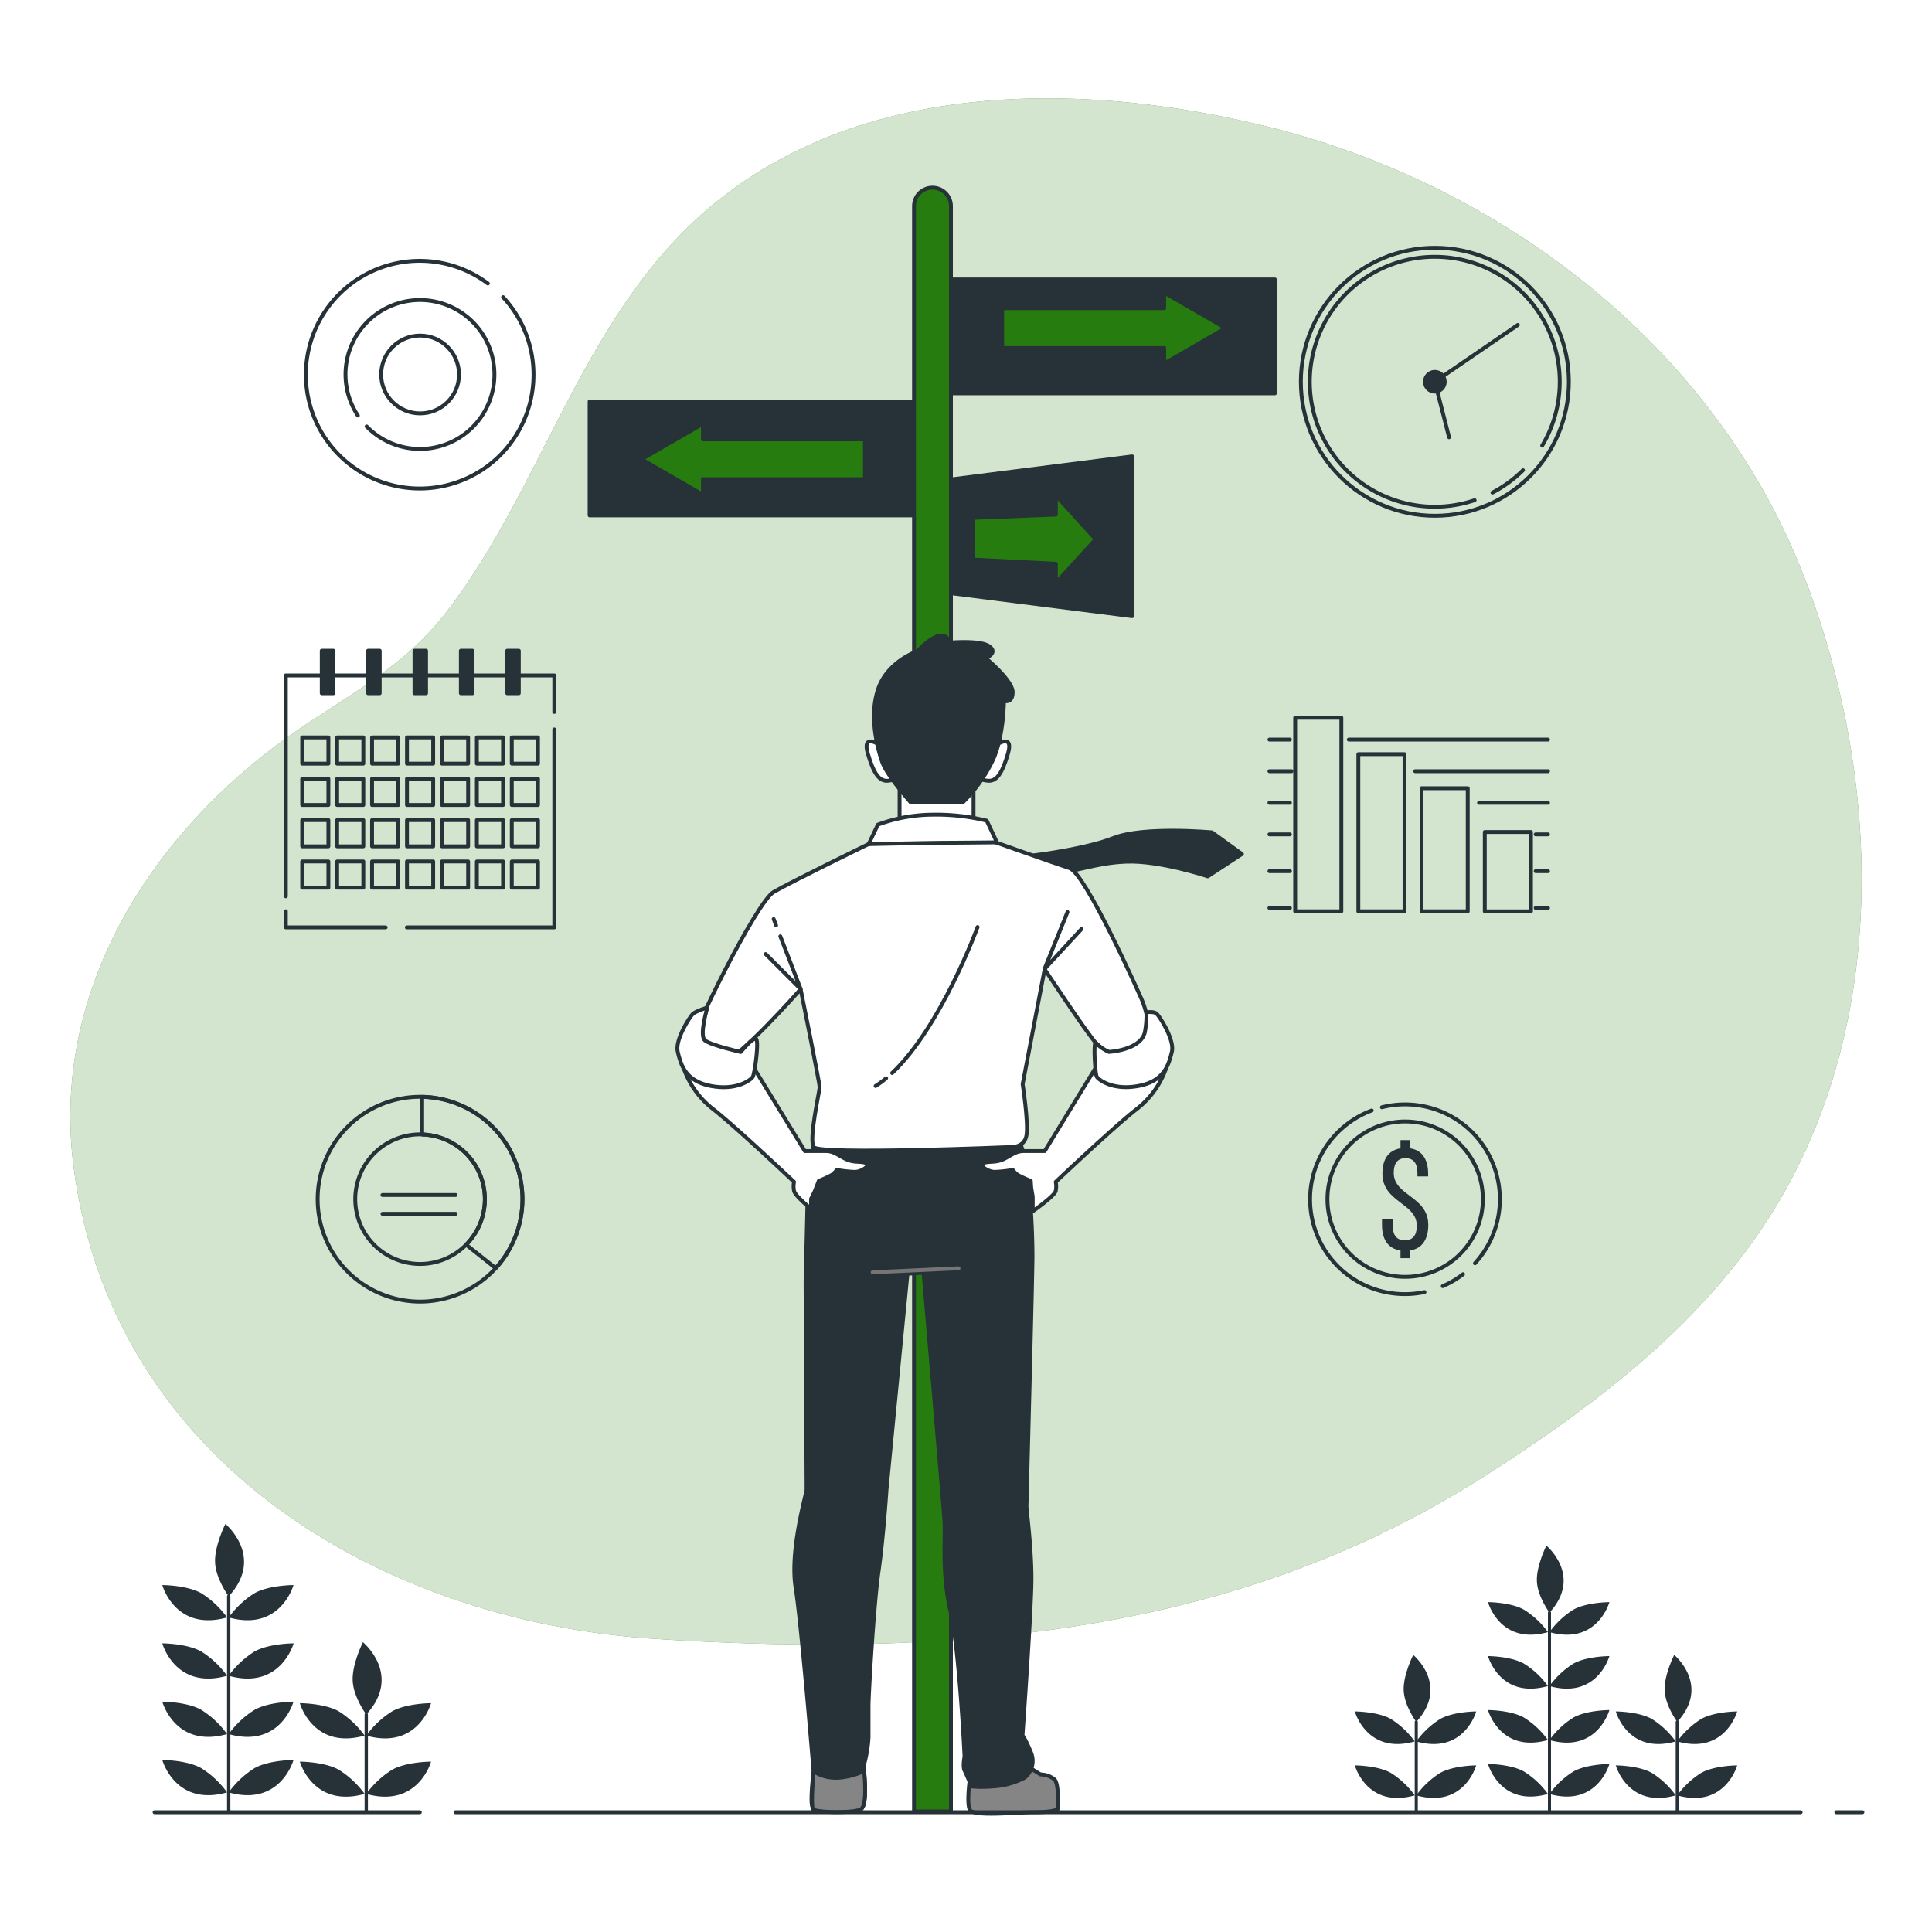 <svg class="animated" id="freepik_stories-business-decisions" xmlns="http://www.w3.org/2000/svg" viewBox="0 0 500 500" version="1.1" xmlns:xlink="http://www.w3.org/1999/xlink" xmlns:svgjs="http://svgjs.com/svgjs">
  <style>
    svg#freepik_stories-business-decisions:not(.animated) .animable {
      opacity: 0;
    }

    svg#freepik_stories-business-decisions.animated #freepik--Graphics--inject-2 {
      animation: 1.5s Infinite linear floating;
      animation-delay: 0s;
    }

    @keyframes floating {
      0% {
        opacity: 1;
        transform: translateY(0px);
      }

      50% {
        transform: translateY(-10px);
      }

      100% {
        opacity: 1;
        transform: translateY(0px);
      }
    }
  </style>
  <g id="freepik--background-simple--inject-2" class="animable" style="transform-origin: 249.995px 225.521px;">
    <path d="M459,131.83C432.43,81.13,382,46,327.71,32.69,275.88,20,213.48,20.62,174.47,62.43c-25.69,27.53-36,65.86-58.65,95.59-11.27,14.78-25.37,21.54-40.14,31.88C39.7,215.11,13.23,255.68,19,301.56c9.7,76.71,79.68,117.91,150,122.54,92.94,6.11,159.22-6.31,215.52-42.29,29.25-18.69,58.41-40.87,76.26-71.56,27-46.41,25.89-104.95,8.43-154.78A178.75,178.75,0,0,0,459,131.83Z" style="fill: #267C0F; transform-origin: 249.995px 225.521px;" id="elj788pdznlzf" class="animable"></path>
    <g id="el46r5quahswz">
      <path d="M459,131.83C432.43,81.13,382,46,327.71,32.69,275.88,20,213.48,20.62,174.47,62.43c-25.69,27.53-36,65.86-58.65,95.59-11.27,14.78-25.37,21.54-40.14,31.88C39.7,215.11,13.23,255.68,19,301.56c9.7,76.71,79.68,117.91,150,122.54,92.94,6.11,159.22-6.31,215.52-42.29,29.25-18.69,58.41-40.87,76.26-71.56,27-46.41,25.89-104.95,8.43-154.78A178.75,178.75,0,0,0,459,131.83Z" style="fill: rgb(255, 255, 255); opacity: 0.8; transform-origin: 249.995px 225.521px;" class="animable" id="elwarbklujzxd"></path>
    </g>
  </g>
  <g id="freepik--Signs--inject-2" class="animable" style="transform-origin: 241.27px 258.685px;">
    <path d="M246.1,468.8h-9.55V53.34a4.77,4.77,0,0,1,4.77-4.77h0a4.77,4.77,0,0,1,4.78,4.77Z" style="fill: #267C0F; stroke: rgb(38, 50, 56); stroke-linecap: round; stroke-linejoin: round; transform-origin: 241.325px 258.685px;" id="elqx3j6vs98o" class="animable"></path>
    <rect x="152.59" y="103.91" width="83.69" height="29.47" style="fill: rgb(38, 50, 56); stroke: rgb(38, 50, 56); stroke-linecap: round; stroke-linejoin: round; transform-origin: 194.435px 118.645px;" id="elrnromg6e51o" class="animable"></rect>
    <rect x="246.26" y="72.32" width="83.69" height="29.47" style="fill: rgb(38, 50, 56); stroke: rgb(38, 50, 56); stroke-linecap: round; stroke-linejoin: round; transform-origin: 288.105px 87.055px;" id="el16vr67apfcmi" class="animable"></rect>
    <polygon points="246.26 153.53 292.99 159.47 292.99 118.12 246.26 124.06 246.26 153.53" style="fill: rgb(38, 50, 56); stroke: rgb(38, 50, 56); stroke-linecap: round; stroke-linejoin: round; transform-origin: 269.625px 138.795px;" id="elv7q470ind8" class="animable"></polygon>
    <polygon points="283.57 139.58 273.26 128.21 273.26 133.17 251.72 134.02 251.72 144.82 273.26 145.89 273.26 150.85 283.57 139.58" style="fill: #267C0F; stroke: rgb(38, 50, 56); stroke-linecap: round; stroke-linejoin: round; transform-origin: 267.645px 139.53px;" id="ele8iowgy609l" class="animable"></polygon>
    <polygon points="317.19 84.91 301.29 75.73 301.29 79.75 259.36 79.75 259.36 90.07 301.29 90.07 301.29 94.1 317.19 84.91" style="fill: #267C0F; stroke: rgb(38, 50, 56); stroke-linecap: round; stroke-linejoin: round; transform-origin: 288.275px 84.915px;" id="elydus9mtcr09" class="animable"></polygon>
    <polygon points="166.01 118.86 181.91 109.68 181.91 113.7 223.84 113.7 223.84 124.02 181.91 124.02 181.91 128.04 166.01 118.86" style="fill: #267C0F; stroke: rgb(38, 50, 56); stroke-linecap: round; stroke-linejoin: round; transform-origin: 194.925px 118.86px;" id="elum84lzujwj" class="animable"></polygon>
  </g>
  <g id="freepik--Graphics--inject-2" class="animable" style="transform-origin: 240px 201.44px;">
    <circle cx="371.34" cy="98.8" r="34.68" style="fill: none; stroke: rgb(38, 50, 56); stroke-linecap: round; stroke-linejoin: round; transform-origin: 371.34px 98.8px;" id="elyfa225wf33" class="animable"></circle>
    <path d="M394.15,121.7a32.65,32.65,0,0,1-7.9,5.78" style="fill: none; stroke: rgb(38, 50, 56); stroke-linecap: round; stroke-linejoin: round; transform-origin: 390.2px 124.59px;" id="eld303yshh66" class="animable"></path>
    <path d="M381.63,129.45a32.34,32.34,0,1,1,17.49-14.13" style="fill: none; stroke: rgb(38, 50, 56); stroke-linecap: round; stroke-linejoin: round; transform-origin: 371.319px 98.798px;" id="elua66u137tw" class="animable"></path>
    <circle cx="371.34" cy="98.8" r="2.56" style="fill: rgb(38, 50, 56); stroke: rgb(38, 50, 56); stroke-linecap: round; stroke-linejoin: round; transform-origin: 371.34px 98.8px;" id="elofktc2wdqw" class="animable"></circle>
    <polyline points="375.02 113.17 371.34 98.8 392.82 84.09" style="fill: none; stroke: rgb(38, 50, 56); stroke-linecap: round; stroke-linejoin: round; transform-origin: 382.08px 98.63px;" id="elxhtmi2dakzs" class="animable"></polyline>
    <polyline points="143.45 188.78 143.45 240.01 105.29 240.01" style="fill: none; stroke: rgb(38, 50, 56); stroke-linecap: round; stroke-linejoin: round; transform-origin: 124.37px 214.395px;" id="elmely7t0fuh" class="animable"></polyline>
    <polyline points="73.98 231.97 73.98 174.8 143.45 174.8 143.45 184.26" style="fill: none; stroke: rgb(38, 50, 56); stroke-linecap: round; stroke-linejoin: round; transform-origin: 108.715px 203.385px;" id="el7bajptdwgn5" class="animable"></polyline>
    <polyline points="99.81 240.01 73.98 240.01 73.98 235.84" style="fill: none; stroke: rgb(38, 50, 56); stroke-linecap: round; stroke-linejoin: round; transform-origin: 86.895px 237.925px;" id="elddji9vgyagb" class="animable"></polyline>
    <rect x="78.21" y="190.85" width="6.78" height="6.78" style="fill: none; stroke: rgb(38, 50, 56); stroke-linecap: round; stroke-linejoin: round; transform-origin: 81.6px 194.24px;" id="elf2qsy11xeaq" class="animable"></rect>
    <rect x="87.25" y="190.85" width="6.78" height="6.78" style="fill: none; stroke: rgb(38, 50, 56); stroke-linecap: round; stroke-linejoin: round; transform-origin: 90.64px 194.24px;" id="elqb4cy1n7tgc" class="animable"></rect>
    <rect x="96.29" y="190.85" width="6.78" height="6.78" style="fill: none; stroke: rgb(38, 50, 56); stroke-linecap: round; stroke-linejoin: round; transform-origin: 99.68px 194.24px;" id="eliedohfvtgib" class="animable"></rect>
    <rect x="105.33" y="190.85" width="6.78" height="6.78" style="fill: none; stroke: rgb(38, 50, 56); stroke-linecap: round; stroke-linejoin: round; transform-origin: 108.72px 194.24px;" id="elumb4uofwtrj" class="animable"></rect>
    <rect x="114.37" y="190.85" width="6.78" height="6.78" style="fill: none; stroke: rgb(38, 50, 56); stroke-linecap: round; stroke-linejoin: round; transform-origin: 117.76px 194.24px;" id="el0gzehs98btkd" class="animable"></rect>
    <rect x="123.41" y="190.85" width="6.78" height="6.78" style="fill: none; stroke: rgb(38, 50, 56); stroke-linecap: round; stroke-linejoin: round; transform-origin: 126.8px 194.24px;" id="elts7pajex9b" class="animable"></rect>
    <rect x="132.45" y="190.85" width="6.78" height="6.78" style="fill: none; stroke: rgb(38, 50, 56); stroke-linecap: round; stroke-linejoin: round; transform-origin: 135.84px 194.24px;" id="ell57y5irfon" class="animable"></rect>
    <rect x="78.21" y="201.55" width="6.78" height="6.78" style="fill: none; stroke: rgb(38, 50, 56); stroke-linecap: round; stroke-linejoin: round; transform-origin: 81.6px 204.94px;" id="el2c62hxnwzzo" class="animable"></rect>
    <rect x="87.25" y="201.55" width="6.78" height="6.78" style="fill: none; stroke: rgb(38, 50, 56); stroke-linecap: round; stroke-linejoin: round; transform-origin: 90.64px 204.94px;" id="elfqgv7dz6krr" class="animable"></rect>
    <rect x="96.29" y="201.55" width="6.78" height="6.78" style="fill: none; stroke: rgb(38, 50, 56); stroke-linecap: round; stroke-linejoin: round; transform-origin: 99.68px 204.94px;" id="elxg0ngmp2bxh" class="animable"></rect>
    <rect x="105.33" y="201.55" width="6.78" height="6.78" style="fill: none; stroke: rgb(38, 50, 56); stroke-linecap: round; stroke-linejoin: round; transform-origin: 108.72px 204.94px;" id="elzg0uhxzra" class="animable"></rect>
    <rect x="114.37" y="201.55" width="6.78" height="6.78" style="fill: none; stroke: rgb(38, 50, 56); stroke-linecap: round; stroke-linejoin: round; transform-origin: 117.76px 204.94px;" id="elvp03toj4xa" class="animable"></rect>
    <rect x="123.41" y="201.55" width="6.78" height="6.78" style="fill: none; stroke: rgb(38, 50, 56); stroke-linecap: round; stroke-linejoin: round; transform-origin: 126.8px 204.94px;" id="elm2ufqy4g3u9" class="animable"></rect>
    <rect x="132.45" y="201.55" width="6.78" height="6.78" style="fill: none; stroke: rgb(38, 50, 56); stroke-linecap: round; stroke-linejoin: round; transform-origin: 135.84px 204.94px;" id="elfled0zbadl" class="animable"></rect>
    <rect x="78.21" y="212.25" width="6.78" height="6.78" style="fill: none; stroke: rgb(38, 50, 56); stroke-linecap: round; stroke-linejoin: round; transform-origin: 81.6px 215.64px;" id="elf66ywlhdcni" class="animable"></rect>
    <rect x="87.25" y="212.25" width="6.78" height="6.78" style="fill: none; stroke: rgb(38, 50, 56); stroke-linecap: round; stroke-linejoin: round; transform-origin: 90.64px 215.64px;" id="el1coe5vlimg2" class="animable"></rect>
    <rect x="96.29" y="212.25" width="6.78" height="6.78" style="fill: none; stroke: rgb(38, 50, 56); stroke-linecap: round; stroke-linejoin: round; transform-origin: 99.68px 215.64px;" id="elosqhwgqglvq" class="animable"></rect>
    <rect x="105.33" y="212.25" width="6.78" height="6.78" style="fill: none; stroke: rgb(38, 50, 56); stroke-linecap: round; stroke-linejoin: round; transform-origin: 108.72px 215.64px;" id="el0lpj2wxi815q" class="animable"></rect>
    <rect x="114.37" y="212.25" width="6.78" height="6.78" style="fill: none; stroke: rgb(38, 50, 56); stroke-linecap: round; stroke-linejoin: round; transform-origin: 117.76px 215.64px;" id="elq4gg3px6li" class="animable"></rect>
    <rect x="123.41" y="212.25" width="6.78" height="6.78" style="fill: none; stroke: rgb(38, 50, 56); stroke-linecap: round; stroke-linejoin: round; transform-origin: 126.8px 215.64px;" id="elyhi97b1w47a" class="animable"></rect>
    <rect x="132.45" y="212.25" width="6.78" height="6.78" style="fill: none; stroke: rgb(38, 50, 56); stroke-linecap: round; stroke-linejoin: round; transform-origin: 135.84px 215.64px;" id="el6vpf6c68kon" class="animable"></rect>
    <rect x="78.21" y="222.95" width="6.78" height="6.78" style="fill: none; stroke: rgb(38, 50, 56); stroke-linecap: round; stroke-linejoin: round; transform-origin: 81.6px 226.34px;" id="el17livzqtrm2" class="animable"></rect>
    <rect x="87.25" y="222.95" width="6.78" height="6.78" style="fill: none; stroke: rgb(38, 50, 56); stroke-linecap: round; stroke-linejoin: round; transform-origin: 90.64px 226.34px;" id="elh209d24cty" class="animable"></rect>
    <rect x="96.29" y="222.95" width="6.78" height="6.78" style="fill: none; stroke: rgb(38, 50, 56); stroke-linecap: round; stroke-linejoin: round; transform-origin: 99.68px 226.34px;" id="elj1ofgv9qz7" class="animable"></rect>
    <rect x="105.33" y="222.95" width="6.78" height="6.78" style="fill: none; stroke: rgb(38, 50, 56); stroke-linecap: round; stroke-linejoin: round; transform-origin: 108.72px 226.34px;" id="elcqw6wnvp2is" class="animable"></rect>
    <rect x="114.37" y="222.95" width="6.78" height="6.78" style="fill: none; stroke: rgb(38, 50, 56); stroke-linecap: round; stroke-linejoin: round; transform-origin: 117.76px 226.34px;" id="elgkam5hm8z08" class="animable"></rect>
    <rect x="123.41" y="222.95" width="6.78" height="6.78" style="fill: none; stroke: rgb(38, 50, 56); stroke-linecap: round; stroke-linejoin: round; transform-origin: 126.8px 226.34px;" id="elnhdi7seha6b" class="animable"></rect>
    <rect x="132.45" y="222.95" width="6.78" height="6.78" style="fill: none; stroke: rgb(38, 50, 56); stroke-linecap: round; stroke-linejoin: round; transform-origin: 135.84px 226.34px;" id="elejn55x9mr4f" class="animable"></rect>
    <path d="M86.27,179.41h-3v-11h3Zm12-11h-3v11h3Zm12,0h-3v11h3Zm12,0h-3v11h3Zm12,0h-3v11h3Z" style="fill: rgb(38, 50, 56); stroke: rgb(38, 50, 56); stroke-linecap: round; stroke-linejoin: round; transform-origin: 108.77px 173.91px;" id="eln377guzab7" class="animable"></path>
    <path d="M108.72,283.85a26.5,26.5,0,1,0,26.49,26.5A26.49,26.49,0,0,0,108.72,283.85Zm0,43.26a16.77,16.77,0,1,1,16.76-16.76A16.77,16.77,0,0,1,108.72,327.11Z" style="fill: none; stroke: rgb(38, 50, 56); stroke-linecap: round; stroke-linejoin: round; transform-origin: 108.71px 310.35px;" id="elr01yvrtexin" class="animable"></path>
    <path d="M109.26,283.86v9.75a16.74,16.74,0,0,1,11.38,28.51l7.65,6.08a26.49,26.49,0,0,0-19-44.34Z" style="fill: none; stroke: rgb(38, 50, 56); stroke-linecap: round; stroke-linejoin: round; transform-origin: 122.236px 306.03px;" id="elwl15r9erkp" class="animable"></path>
    <line x1="98.98" y1="309.26" x2="117.91" y2="309.26" style="fill: none; stroke: rgb(38, 50, 56); stroke-linecap: round; stroke-linejoin: round; transform-origin: 108.445px 309.26px;" id="el7zr35t1bjft" class="animable"></line>
    <line x1="98.98" y1="314.13" x2="117.91" y2="314.13" style="fill: none; stroke: rgb(38, 50, 56); stroke-linecap: round; stroke-linejoin: round; transform-origin: 108.445px 314.13px;" id="elxlru51hhlms" class="animable"></line>
    <line x1="349.07" y1="191.41" x2="400.62" y2="191.41" style="fill: none; stroke: rgb(38, 50, 56); stroke-linecap: round; stroke-linejoin: round; transform-origin: 374.845px 191.41px;" id="elqvnyqvfgg3h" class="animable"></line>
    <line x1="328.53" y1="191.41" x2="333.83" y2="191.41" style="fill: none; stroke: rgb(38, 50, 56); stroke-linecap: round; stroke-linejoin: round; transform-origin: 331.18px 191.41px;" id="elopecnovp1gq" class="animable"></line>
    <line x1="366.24" y1="199.59" x2="400.62" y2="199.59" style="fill: none; stroke: rgb(38, 50, 56); stroke-linecap: round; stroke-linejoin: round; transform-origin: 383.43px 199.59px;" id="el9fn7qf2ocvd" class="animable"></line>
    <line x1="328.53" y1="199.59" x2="334.25" y2="199.59" style="fill: none; stroke: rgb(38, 50, 56); stroke-linecap: round; stroke-linejoin: round; transform-origin: 331.39px 199.59px;" id="elevy4iith3hq" class="animable"></line>
    <line x1="382.77" y1="207.77" x2="400.62" y2="207.77" style="fill: none; stroke: rgb(38, 50, 56); stroke-linecap: round; stroke-linejoin: round; transform-origin: 391.695px 207.77px;" id="elti9exmhkn7b" class="animable"></line>
    <line x1="328.53" y1="207.77" x2="333.83" y2="207.77" style="fill: none; stroke: rgb(38, 50, 56); stroke-linecap: round; stroke-linejoin: round; transform-origin: 331.18px 207.77px;" id="elke8u3kw0z6" class="animable"></line>
    <line x1="397.43" y1="215.94" x2="400.62" y2="215.94" style="fill: none; stroke: rgb(38, 50, 56); stroke-linecap: round; stroke-linejoin: round; transform-origin: 399.025px 215.94px;" id="elp7iujk407u" class="animable"></line>
    <line x1="328.53" y1="215.94" x2="333.83" y2="215.94" style="fill: none; stroke: rgb(38, 50, 56); stroke-linecap: round; stroke-linejoin: round; transform-origin: 331.18px 215.94px;" id="elcmx09euljm" class="animable"></line>
    <line x1="397.43" y1="225.46" x2="400.62" y2="225.46" style="fill: none; stroke: rgb(38, 50, 56); stroke-linecap: round; stroke-linejoin: round; transform-origin: 399.025px 225.46px;" id="eltaexii2va5s" class="animable"></line>
    <line x1="328.53" y1="225.46" x2="333.83" y2="225.46" style="fill: none; stroke: rgb(38, 50, 56); stroke-linecap: round; stroke-linejoin: round; transform-origin: 331.18px 225.46px;" id="el9ybixfnzt0d" class="animable"></line>
    <line x1="397.43" y1="234.98" x2="400.62" y2="234.98" style="fill: none; stroke: rgb(38, 50, 56); stroke-linecap: round; stroke-linejoin: round; transform-origin: 399.025px 234.98px;" id="elia81ykm6sbn" class="animable"></line>
    <line x1="328.53" y1="234.98" x2="333.83" y2="234.98" style="fill: none; stroke: rgb(38, 50, 56); stroke-linecap: round; stroke-linejoin: round; transform-origin: 331.18px 234.98px;" id="elqq29kjk584" class="animable"></line>
    <rect x="335.19" y="185.75" width="11.95" height="50.1" style="fill: none; stroke: rgb(38, 50, 56); stroke-linecap: round; stroke-linejoin: round; transform-origin: 341.165px 210.8px;" id="el7bocfgi0gce" class="animable"></rect>
    <rect x="351.54" y="195.18" width="11.95" height="40.67" style="fill: none; stroke: rgb(38, 50, 56); stroke-linecap: round; stroke-linejoin: round; transform-origin: 357.515px 215.515px;" id="elqdeutlkgzid" class="animable"></rect>
    <rect x="367.9" y="203.99" width="11.95" height="31.86" style="fill: none; stroke: rgb(38, 50, 56); stroke-linecap: round; stroke-linejoin: round; transform-origin: 373.875px 219.92px;" id="elfmoxvnzqfxc" class="animable"></rect>
    <rect x="384.26" y="215.32" width="11.95" height="20.54" style="fill: none; stroke: rgb(38, 50, 56); stroke-linecap: round; stroke-linejoin: round; transform-origin: 390.235px 225.59px;" id="el4fkv7y6naok" class="animable"></rect>
    <path d="M126.26,73.37a29.46,29.46,0,1,0,3.94,3.54" style="fill: none; stroke: rgb(38, 50, 56); stroke-linecap: round; stroke-linejoin: round; transform-origin: 108.62px 96.965px;" id="elzkvt7q6rzdg" class="animable"></path>
    <path d="M94.89,110.37a19.27,19.27,0,1,0-2.28-2.83" style="fill: none; stroke: rgb(38, 50, 56); stroke-linecap: round; stroke-linejoin: round; transform-origin: 108.689px 96.919px;" id="el38kcz8s9iro" class="animable"></path>
    <circle cx="108.72" cy="96.92" r="10.07" style="fill: none; stroke: rgb(38, 50, 56); stroke-linecap: round; stroke-linejoin: round; transform-origin: 108.72px 96.92px;" id="elwek3eflc1na" class="animable"></circle>
    <path d="M364.89,297.18c3.23.46,4.71,3,4.71,6.54v.73h-2.77v-.92c0-2.35-.95-3.8-3.08-3.8s-3.05,1.45-3.05,3.8c0,6,8.94,6,8.94,13.51,0,3.57-1.52,6.12-4.75,6.58v2h-2.44v-2c-3.31-.46-4.79-3-4.79-6.58V315.4h2.78v1.83c0,2.39,1,3.76,3.12,3.76s3.11-1.37,3.11-3.76c0-5.94-8.9-6-8.9-13.51,0-3.65,1.49-6,4.68-6.54v-2.13h2.44Z" style="fill: rgb(38, 50, 56); transform-origin: 363.65px 310.335px;" id="el3rwo1kw6lkx" class="animable"></path>
    <path d="M373.38,332.86a24.27,24.27,0,0,0,5.25-3.1" style="fill: none; stroke: rgb(38, 50, 56); stroke-linecap: round; stroke-linejoin: round; transform-origin: 376.005px 331.31px;" id="el0f6jzo0ocvts" class="animable"></path>
    <path d="M355,287.39a24.54,24.54,0,0,0,13.65,47" style="fill: none; stroke: rgb(38, 50, 56); stroke-linecap: round; stroke-linejoin: round; transform-origin: 353.85px 311.154px;" id="elvu8c9wcpezh" class="animable"></path>
    <path d="M381.72,326.93a24.54,24.54,0,0,0-24.09-40.37" style="fill: none; stroke: rgb(38, 50, 56); stroke-linecap: round; stroke-linejoin: round; transform-origin: 372.896px 306.374px;" id="el7gse29ee74l" class="animable"></path>
    <g id="eldqg9p3nz3oi">
      <circle cx="363.65" cy="310.34" r="20.11" style="fill: none; stroke: rgb(38, 50, 56); stroke-linecap: round; stroke-linejoin: round; transform-origin: 363.65px 310.34px; transform: rotate(-42.81deg);" class="animable" id="elhcfq5r4yh6"></circle>
    </g>
  </g>
  <g id="freepik--Character--inject-2" class="animable" style="transform-origin: 248.353px 316.943px;">
    <path d="M266,221.56l.71-.08c3-.37,14.76-1.95,21.49-4.61,7.76-3.07,25.45-1.45,25.45-1.45l7.76,5.6-8.84,5.78s-12.46-4.16-21.12-3.8-12.81,2.89-18.23,2.53-12.09-4-12.09-4Z" style="fill: rgb(38, 50, 56); stroke: rgb(38, 50, 56); stroke-linecap: round; stroke-linejoin: round; transform-origin: 291.27px 220.896px;" id="el145s633dx3f" class="animable"></path>
    <polygon points="232.81 204 232.81 215.61 251.95 215.61 251.95 202.17 232.81 204" style="fill: rgb(255, 255, 255); stroke: rgb(38, 50, 56); stroke-linecap: round; stroke-linejoin: round; transform-origin: 242.38px 208.89px;" id="el6f311htdurh" class="animable"></polygon>
    <path d="M227.58,192.73s-4.53-3-3,2.26,3,7.31,5.29,7.06,3.53-1,2.77-3S227.58,192.73,227.58,192.73Z" style="fill: rgb(255, 255, 255); stroke: rgb(38, 50, 56); stroke-linecap: round; stroke-linejoin: round; transform-origin: 228.564px 196.974px;" id="elh88qott9dy7" class="animable"></path>
    <path d="M257.87,192.73s4.53-3,3,2.26-3,7.31-5.29,7.06-3.52-1-2.77-3S257.87,192.73,257.87,192.73Z" style="fill: rgb(255, 255, 255); stroke: rgb(38, 50, 56); stroke-linecap: round; stroke-linejoin: round; transform-origin: 256.888px 196.974px;" id="elfejnn3dpsph" class="animable"></path>
    <path d="M237.41,168.55s-7.56,2.51-10.08,9.57-.25,15.61,1,19.14,7.31,10.33,7.31,10.33h13.6a39.12,39.12,0,0,0,7.81-11.08c2.77-6.3,2.77-15.12,2.77-15.12s2.26.76,2.26-2.27-7-8.81-7-8.81,3.28-1.26,1-3-10.33-1-10.33-1S244.71,161,237.41,168.55Z" style="fill: rgb(38, 50, 56); stroke: rgb(38, 50, 56); stroke-linecap: round; stroke-linejoin: round; transform-origin: 244.136px 186.043px;" id="el8p5ks422qbq" class="animable"></path>
    <path d="M267.21,457.94l2.07,1.29a5.84,5.84,0,0,1,3.62,1.29c1.29,1.3.81,7.72.81,7.72s-1,.76-5.95.76S252,470.2,251,468.39s.18-9.42.18-9.42Z" style="fill: rgb(133, 133, 133); stroke: rgb(38, 50, 56); stroke-linecap: round; stroke-linejoin: round; transform-origin: 262.198px 463.665px;" id="elpt7wuj4sb3j" class="animable"></path>
    <path d="M210.57,295.27S209,306.65,209,309s-.52,22.5-.52,22.5.26,53,.26,54-4.4,15.52-2.84,25.35,4.65,47.58,4.65,47.58-1,8.28-.26,9.05,10.35,1.81,12.42.78.77-11.12.77-11.12a33.29,33.29,0,0,0,1.3-7.5v-8.28c0-2.58,1.29-25.6,2.58-34.65s2.07-21.21,2.07-21.21l5.43-55.86,4.14-.26s5.17,60,5.43,64.4S243.67,407,246,417.07s3.62,37.5,3.62,37.5-.52,2.59,0,3.62,1.81,4.14,1.81,4.14a29.74,29.74,0,0,0,5.43,0,20.08,20.08,0,0,0,8.32-2.26,5.59,5.59,0,0,0,1.68-6.42c-1.55-3.79-2.24-4.51-2.24-4.51s2.33-32.58,2.33-40.6-1.29-17.84-1.29-18.62,1.55-59,1.55-64.91-.52-22-3.11-29-44-5.17-48.1-4.91A6.34,6.34,0,0,0,210.57,295.27Z" style="fill: rgb(38, 50, 56); stroke: rgb(38, 50, 56); stroke-linecap: round; stroke-linejoin: round; transform-origin: 236.412px 379.692px;" id="el85y5t7bwrq4" class="animable"></path>
    <line x1="225.83" y1="329.27" x2="248.07" y2="328.24" style="fill: none; stroke: rgb(117, 117, 117); stroke-linecap: round; stroke-linejoin: round; transform-origin: 236.95px 328.755px;" id="elaa6ancnx4u6" class="animable"></line>
    <path d="M238.76,215.1l-14,3.36s-20.18,9.83-24.57,12.41-21.73,37.5-20.95,39.31,4.14,4.14,7.5,4.66S207.21,256,207.21,256s4.91,24.31,4.91,25.34-2.84,13.45-1.55,15.52,50.95,0,50.95,0,3.62.26,4.14-3.1-1-13.19-1-13.19l5.69-29.74s10.87,16.48,13.31,19.13c4.23,4.61,9.49,2.68,12.29-.77,2.45-3,.26-8.8-.51-10.61S280.91,226,276.78,224.67s-21.47-7.5-21.47-7.5Z" style="fill: rgb(255, 255, 255); stroke: rgb(38, 50, 56); stroke-linecap: round; stroke-linejoin: round; transform-origin: 238.146px 256.44px;" id="el64kwhxo2dhi" class="animable"></path>
    <path d="M224.8,218.46s17.09-.35,19.93-.35S258,218,258,218l-2.63-5.6a54.47,54.47,0,0,0-13.7-1.56,41.32,41.32,0,0,0-14.48,2.59Z" style="fill: rgb(255, 255, 255); stroke: rgb(38, 50, 56); stroke-linecap: round; stroke-linejoin: round; transform-origin: 241.4px 214.648px;" id="el32y9vi2xln5" class="animable"></path>
    <polyline points="201.95 242.32 207.21 255.96 198.16 246.91" style="fill: none; stroke: rgb(38, 50, 56); stroke-linecap: round; stroke-linejoin: round; transform-origin: 202.685px 249.14px;" id="el7gftztm7cmv" class="animable"></polyline>
    <line x1="200.23" y1="237.85" x2="200.85" y2="239.48" style="fill: none; stroke: rgb(38, 50, 56); stroke-linecap: round; stroke-linejoin: round; transform-origin: 200.54px 238.665px;" id="elyg50b8q6sa" class="animable"></line>
    <path d="M229.33,279.05a25.8,25.8,0,0,1-2.72,2" style="fill: none; stroke: rgb(38, 50, 56); stroke-linecap: round; stroke-linejoin: round; transform-origin: 227.97px 280.05px;" id="elizjfekkvitn" class="animable"></path>
    <path d="M253,239.92s-9.45,25.85-22.11,37.77" style="fill: none; stroke: rgb(38, 50, 56); stroke-linecap: round; stroke-linejoin: round; transform-origin: 241.945px 258.805px;" id="elexeer4fjugd" class="animable"></path>
    <polyline points="276.26 236.04 270.31 250.79 279.88 240.44" style="fill: none; stroke: rgb(38, 50, 56); stroke-linecap: round; stroke-linejoin: round; transform-origin: 275.095px 243.415px;" id="ell8qvchpe5bl" class="animable"></polyline>
    <path d="M177,276.65a23,23,0,0,0,7.5,10.34c5.69,4.4,21,18.88,21,18.88a5.81,5.81,0,0,0,0,2.33c.26,1.29,4.4,4.65,4.4,4.65v-2.58l1-2.07,1-2.59a30.24,30.24,0,0,0,3.37-1.55,5.44,5.44,0,0,0,1.29-1.29,33.93,33.93,0,0,0,4.65.51c1.81,0,4.4-1.81,2.85-2.32s-3.1,0-5.17-1-3.11-2.07-5.18-2.07h-5.43L194,274.58Z" style="fill: rgb(255, 255, 255); stroke: rgb(38, 50, 56); stroke-linecap: round; stroke-linejoin: round; transform-origin: 200.767px 293.715px;" id="elwb5emnbn56" class="animable"></path>
    <path d="M183.07,260.75s-3,.9-3.79,1.67-4.66,6.73-3.88,9.83,1.81,7.5,8.53,8.79,10.35-1.55,10.87-2.32,1.79-9.93.75-9.93-3.86,3.46-3.86,3.46-7.7-1.74-9.25-3S183.07,260.75,183.07,260.75Z" style="fill: rgb(255, 255, 255); stroke: rgb(38, 50, 56); stroke-linecap: round; stroke-linejoin: round; transform-origin: 185.622px 271.061px;" id="elqcypookf59o" class="animable"></path>
    <path d="M301.72,276.65a23,23,0,0,1-7.5,10.34c-5.69,4.4-21,18.88-21,18.88a5.81,5.81,0,0,1,0,2.33c-.26,1.29-5.95,5.27-5.95,5.27V309.7l-.4-2.38-.11-1.71a30.24,30.24,0,0,1-3.37-1.55,5.44,5.44,0,0,1-1.29-1.29,33.93,33.93,0,0,1-4.65.51c-1.81,0-4.4-1.81-2.85-2.32s3.1,0,5.17-1,3.11-2.07,5.18-2.07h5.43l14.22-23.27Z" style="fill: rgb(255, 255, 255); stroke: rgb(38, 50, 56); stroke-linecap: round; stroke-linejoin: round; transform-origin: 277.923px 294.045px;" id="ell332xoqzi9" class="animable"></path>
    <path d="M296.68,262s1.94-.37,2.71.4,4.66,6.73,3.88,9.83-1.81,7.5-8.53,8.79-10.35-1.55-10.87-2.32-.93-9.58-.25-8.8a10.7,10.7,0,0,0,3.36,2.33s8-.41,9.27-4.94A22.83,22.83,0,0,0,296.68,262Z" style="fill: rgb(255, 255, 255); stroke: rgb(38, 50, 56); stroke-linecap: round; stroke-linejoin: round; transform-origin: 293.318px 271.631px;" id="eltu1ijxjhvxq" class="animable"></path>
    <path d="M222.73,468.28c1.63-.82,1.17-7.27.9-9.95a19.06,19.06,0,0,1-5.82,1.67,10.88,10.88,0,0,1-7.24-1.55s-.83,8.95-.13,9.79S220.66,469.31,222.73,468.28Z" style="fill: rgb(133, 133, 133); stroke: rgb(38, 50, 56); stroke-linecap: round; stroke-linejoin: round; transform-origin: 217.031px 463.647px;" id="ele37c0ups3tj" class="animable"></path>
  </g>
  <g id="freepik--Plants--inject-2" class="animable" style="transform-origin: 245.795px 431.86px;">
    <path d="M401,469.33a.4.4,0,0,1-.4-.4V417.35a.4.4,0,1,1,.8,0v51.58A.4.4,0,0,1,401,469.33Z" style="fill: rgb(38, 50, 56); transform-origin: 401px 443.14px;" id="elim6pvdvqeb" class="animable"></path>
    <path d="M400.6,464.28a22,22,0,0,0-6.21-5.82c-3.49-1.94-9.3-1.94-9.3-1.94S388.19,467.77,400.6,464.28Z" style="fill: rgb(38, 50, 56); transform-origin: 392.845px 460.736px;" id="elubsb4zz5irg" class="animable"></path>
    <path d="M401,464.28a22.09,22.09,0,0,1,6.2-5.82c3.49-1.94,9.31-1.94,9.31-1.94S413.4,467.77,401,464.28Z" style="fill: rgb(38, 50, 56); transform-origin: 408.755px 460.736px;" id="el5uuybcsc2p4" class="animable"></path>
    <path d="M400.6,450.32a22,22,0,0,0-6.21-5.82c-3.49-1.94-9.3-1.94-9.3-1.94S388.19,453.81,400.6,450.32Z" style="fill: rgb(38, 50, 56); transform-origin: 392.845px 446.776px;" id="ellgapkhsgcpj" class="animable"></path>
    <path d="M401,450.32a22.09,22.09,0,0,1,6.2-5.82c3.49-1.94,9.31-1.94,9.31-1.94S413.4,453.81,401,450.32Z" style="fill: rgb(38, 50, 56); transform-origin: 408.755px 446.776px;" id="elvu7ap9wdxm" class="animable"></path>
    <path d="M400.6,436.35a21.92,21.92,0,0,0-6.21-5.81c-3.49-1.94-9.3-1.94-9.3-1.94S388.19,439.84,400.6,436.35Z" style="fill: rgb(38, 50, 56); transform-origin: 392.845px 432.811px;" id="elhmxv479unl6" class="animable"></path>
    <path d="M401,436.35a22,22,0,0,1,6.2-5.81c3.49-1.94,9.31-1.94,9.31-1.94S413.4,439.84,401,436.35Z" style="fill: rgb(38, 50, 56); transform-origin: 408.755px 432.811px;" id="elkgbkb9k3hq" class="animable"></path>
    <path d="M400.6,422.39a22,22,0,0,0-6.21-5.82c-3.49-1.94-9.3-1.94-9.3-1.94S388.19,425.88,400.6,422.39Z" style="fill: rgb(38, 50, 56); transform-origin: 392.845px 418.846px;" id="el3vr7a0fzjlz" class="animable"></path>
    <path d="M401,422.39a22.09,22.09,0,0,1,6.2-5.82c3.49-1.94,9.31-1.94,9.31-1.94S413.4,425.88,401,422.39Z" style="fill: rgb(38, 50, 56); transform-origin: 408.755px 418.846px;" id="elvay2jzzpqgs" class="animable"></path>
    <path d="M401,417.35s-3.11-4.18-3.26-8.17,2.46-9.18,2.46-9.18S409.7,407.85,401,417.35Z" style="fill: rgb(38, 50, 56); transform-origin: 401.202px 408.675px;" id="elr3hgp5jnohp" class="animable"></path>
    <path d="M59.19,469.33a.43.43,0,0,1-.43-.43V413.14a.43.43,0,0,1,.86,0V468.9A.43.43,0,0,1,59.19,469.33Z" style="fill: rgb(38, 50, 56); transform-origin: 59.19px 441.02px;" id="el7td1ia4v8ke" class="animable"></path>
    <path d="M58.77,463.87a23.89,23.89,0,0,0-6.71-6.29c-3.77-2.1-10.06-2.1-10.06-2.1S45.35,467.64,58.77,463.87Z" style="fill: rgb(38, 50, 56); transform-origin: 50.385px 460.037px;" id="elvzyyhgi8x28" class="animable"></path>
    <path d="M59.19,463.87a23.89,23.89,0,0,1,6.71-6.29c3.77-2.1,10.06-2.1,10.06-2.1S72.6,467.64,59.19,463.87Z" style="fill: rgb(38, 50, 56); transform-origin: 67.575px 460.037px;" id="eldolisaim22" class="animable"></path>
    <path d="M58.77,448.78a23.74,23.74,0,0,0-6.71-6.29c-3.77-2.1-10.06-2.1-10.06-2.1S45.35,452.55,58.77,448.78Z" style="fill: rgb(38, 50, 56); transform-origin: 50.385px 444.947px;" id="elo4v2h2ejwl" class="animable"></path>
    <path d="M59.19,448.78a23.74,23.74,0,0,1,6.71-6.29c3.77-2.1,10.06-2.1,10.06-2.1S72.6,452.55,59.19,448.78Z" style="fill: rgb(38, 50, 56); transform-origin: 67.575px 444.947px;" id="elm92km59aheh" class="animable"></path>
    <path d="M58.77,433.68a23.89,23.89,0,0,0-6.71-6.29C48.29,425.3,42,425.3,42,425.3S45.35,437.46,58.77,433.68Z" style="fill: rgb(38, 50, 56); transform-origin: 50.385px 429.854px;" id="el8269d5l2x6n" class="animable"></path>
    <path d="M59.19,433.68a23.89,23.89,0,0,1,6.71-6.29C69.67,425.3,76,425.3,76,425.3S72.6,437.46,59.19,433.68Z" style="fill: rgb(38, 50, 56); transform-origin: 67.595px 429.854px;" id="ell5xfkl1jx3l" class="animable"></path>
    <path d="M58.77,418.59a23.89,23.89,0,0,0-6.71-6.29C48.29,410.21,42,410.21,42,410.21S45.35,422.36,58.77,418.59Z" style="fill: rgb(38, 50, 56); transform-origin: 50.385px 414.763px;" id="el4cujlwb9oqg" class="animable"></path>
    <path d="M59.19,418.59a23.89,23.89,0,0,1,6.71-6.29c3.77-2.09,10.06-2.09,10.06-2.09S72.6,422.36,59.19,418.59Z" style="fill: rgb(38, 50, 56); transform-origin: 67.575px 414.763px;" id="el6muk58n1i8f" class="animable"></path>
    <path d="M59.19,413.14s-3.36-4.51-3.53-8.83,2.67-9.92,2.67-9.92S68.61,402.87,59.19,413.14Z" style="fill: rgb(38, 50, 56); transform-origin: 59.409px 403.765px;" id="elvyd0ch43x4p" class="animable"></path>
    <path d="M95.22,469.08V443.72a.43.43,0,1,0-.86,0v25.36Z" style="fill: rgb(38, 50, 56); transform-origin: 94.79px 456.185px;" id="ellirlkc3xdvs" class="animable"></path>
    <path d="M94.37,464.26A23.89,23.89,0,0,0,87.66,458c-3.77-2.09-10.06-2.09-10.06-2.09S81,468,94.37,464.26Z" style="fill: rgb(38, 50, 56); transform-origin: 85.985px 460.444px;" id="elx6e76zq0asi" class="animable"></path>
    <path d="M94.79,464.26A23.89,23.89,0,0,1,101.5,458c3.77-2.09,10.06-2.09,10.06-2.09S108.21,468,94.79,464.26Z" style="fill: rgb(38, 50, 56); transform-origin: 103.175px 460.444px;" id="elfo9n1201w1" class="animable"></path>
    <path d="M94.37,449.17a23.89,23.89,0,0,0-6.71-6.29c-3.77-2.1-10.06-2.1-10.06-2.1S81,452.94,94.37,449.17Z" style="fill: rgb(38, 50, 56); transform-origin: 85.985px 445.338px;" id="elkd72r0523d" class="animable"></path>
    <path d="M94.79,449.17a23.89,23.89,0,0,1,6.71-6.29c3.77-2.1,10.06-2.1,10.06-2.1S108.21,452.94,94.79,449.17Z" style="fill: rgb(38, 50, 56); transform-origin: 103.175px 445.338px;" id="ela6pdkeaicb5" class="animable"></path>
    <path d="M94.79,443.72s-3.36-4.51-3.52-8.83S93.93,425,93.93,425,104.21,433.45,94.79,443.72Z" style="fill: rgb(38, 50, 56); transform-origin: 95.014px 434.36px;" id="elapaspx37xp9" class="animable"></path>
    <path d="M366.93,469.1V445.64a.4.4,0,0,0-.8,0V469.1Z" style="fill: rgb(38, 50, 56); transform-origin: 366.53px 457.172px;" id="elebi2llvijkc" class="animable"></path>
    <path d="M366.14,464.64a22.09,22.09,0,0,0-6.2-5.82c-3.49-1.94-9.31-1.94-9.31-1.94S353.73,468.13,366.14,464.64Z" style="fill: rgb(38, 50, 56); transform-origin: 358.385px 461.096px;" id="elnkvm528b4e8" class="animable"></path>
    <path d="M366.53,464.64a22,22,0,0,1,6.21-5.82c3.49-1.94,9.3-1.94,9.3-1.94S378.94,468.13,366.53,464.64Z" style="fill: rgb(38, 50, 56); transform-origin: 374.285px 461.096px;" id="el1u2exmpqjmj" class="animable"></path>
    <path d="M366.14,450.68a22.09,22.09,0,0,0-6.2-5.82c-3.49-1.94-9.31-1.94-9.31-1.94S353.73,454.17,366.14,450.68Z" style="fill: rgb(38, 50, 56); transform-origin: 358.385px 447.136px;" id="el6o1wzwbm4z8" class="animable"></path>
    <path d="M366.53,450.68a22,22,0,0,1,6.21-5.82c3.49-1.94,9.3-1.94,9.3-1.94S378.94,454.17,366.53,450.68Z" style="fill: rgb(38, 50, 56); transform-origin: 374.285px 447.136px;" id="elbxkm0efu3pb" class="animable"></path>
    <path d="M366.53,445.64s-3.1-4.18-3.26-8.17,2.47-9.18,2.47-9.18S375.24,436.13,366.53,445.64Z" style="fill: rgb(38, 50, 56); transform-origin: 366.735px 436.965px;" id="elkqv4p0gwu9s" class="animable"></path>
    <path d="M434.47,469.1V445.64a.4.4,0,0,0-.8,0V469.1Z" style="fill: rgb(38, 50, 56); transform-origin: 434.07px 457.17px;" id="el8f0obtn6dnh" class="animable"></path>
    <path d="M433.68,464.64a22.09,22.09,0,0,0-6.2-5.82c-3.49-1.94-9.31-1.94-9.31-1.94S421.27,468.13,433.68,464.64Z" style="fill: rgb(38, 50, 56); transform-origin: 425.925px 461.096px;" id="ellfnqslgygi" class="animable"></path>
    <path d="M434.07,464.64a22.2,22.2,0,0,1,6.21-5.82c3.49-1.94,9.31-1.94,9.31-1.94S446.48,468.13,434.07,464.64Z" style="fill: rgb(38, 50, 56); transform-origin: 441.83px 461.096px;" id="elstneg6h9dpj" class="animable"></path>
    <path d="M433.68,450.68a22.09,22.09,0,0,0-6.2-5.82c-3.49-1.94-9.31-1.94-9.31-1.94S421.27,454.17,433.68,450.68Z" style="fill: rgb(38, 50, 56); transform-origin: 425.925px 447.136px;" id="elrvq1vwfw1a" class="animable"></path>
    <path d="M434.07,450.68a22.2,22.2,0,0,1,6.21-5.82c3.49-1.94,9.31-1.94,9.31-1.94S446.48,454.17,434.07,450.68Z" style="fill: rgb(38, 50, 56); transform-origin: 441.83px 447.136px;" id="elpezlm3el8b8" class="animable"></path>
    <path d="M434.07,445.64s-3.1-4.18-3.26-8.17,2.47-9.18,2.47-9.18S442.78,436.13,434.07,445.64Z" style="fill: rgb(38, 50, 56); transform-origin: 434.275px 436.965px;" id="elw3j1zk4xos" class="animable"></path>
  </g>
  <g id="freepik--Floor--inject-2" class="animable" style="transform-origin: 261px 469px;">
    <line x1="475.24" y1="469" x2="482" y2="469" style="fill: none; stroke: rgb(38, 50, 56); stroke-linecap: round; stroke-linejoin: round; transform-origin: 478.62px 469px;" id="elhbvjrshrc0f" class="animable"></line>
    <line x1="117.89" y1="469" x2="466.01" y2="469" style="fill: none; stroke: rgb(38, 50, 56); stroke-linecap: round; stroke-linejoin: round; transform-origin: 291.95px 469px;" id="elfba57q38yrv" class="animable"></line>
    <line x1="40" y1="469" x2="108.66" y2="469" style="fill: none; stroke: rgb(38, 50, 56); stroke-linecap: round; stroke-linejoin: round; transform-origin: 74.33px 469px;" id="elyqb6sgpn3yg" class="animable"></line>
  </g>
  <defs>
    <filter id="active" height="200%">
      <feMorphology in="SourceAlpha" result="DILATED" operator="dilate" radius="2"></feMorphology>
      <feFlood flood-color="#32DFEC" flood-opacity="1" result="PINK"></feFlood>
      <feComposite in="PINK" in2="DILATED" operator="in" result="OUTLINE"></feComposite>
      <feMerge>
        <feMergeNode in="OUTLINE"></feMergeNode>
        <feMergeNode in="SourceGraphic"></feMergeNode>
      </feMerge>
    </filter>
    <filter id="hover" height="200%">
      <feMorphology in="SourceAlpha" result="DILATED" operator="dilate" radius="2"></feMorphology>
      <feFlood flood-color="#ff0000" flood-opacity="0.5" result="PINK"></feFlood>
      <feComposite in="PINK" in2="DILATED" operator="in" result="OUTLINE"></feComposite>
      <feMerge>
        <feMergeNode in="OUTLINE"></feMergeNode>
        <feMergeNode in="SourceGraphic"></feMergeNode>
      </feMerge>
      <feColorMatrix type="matrix" values="0   0   0   0   0                0   1   0   0   0                0   0   0   0   0                0   0   0   1   0 "></feColorMatrix>
    </filter>
  </defs>
</svg>